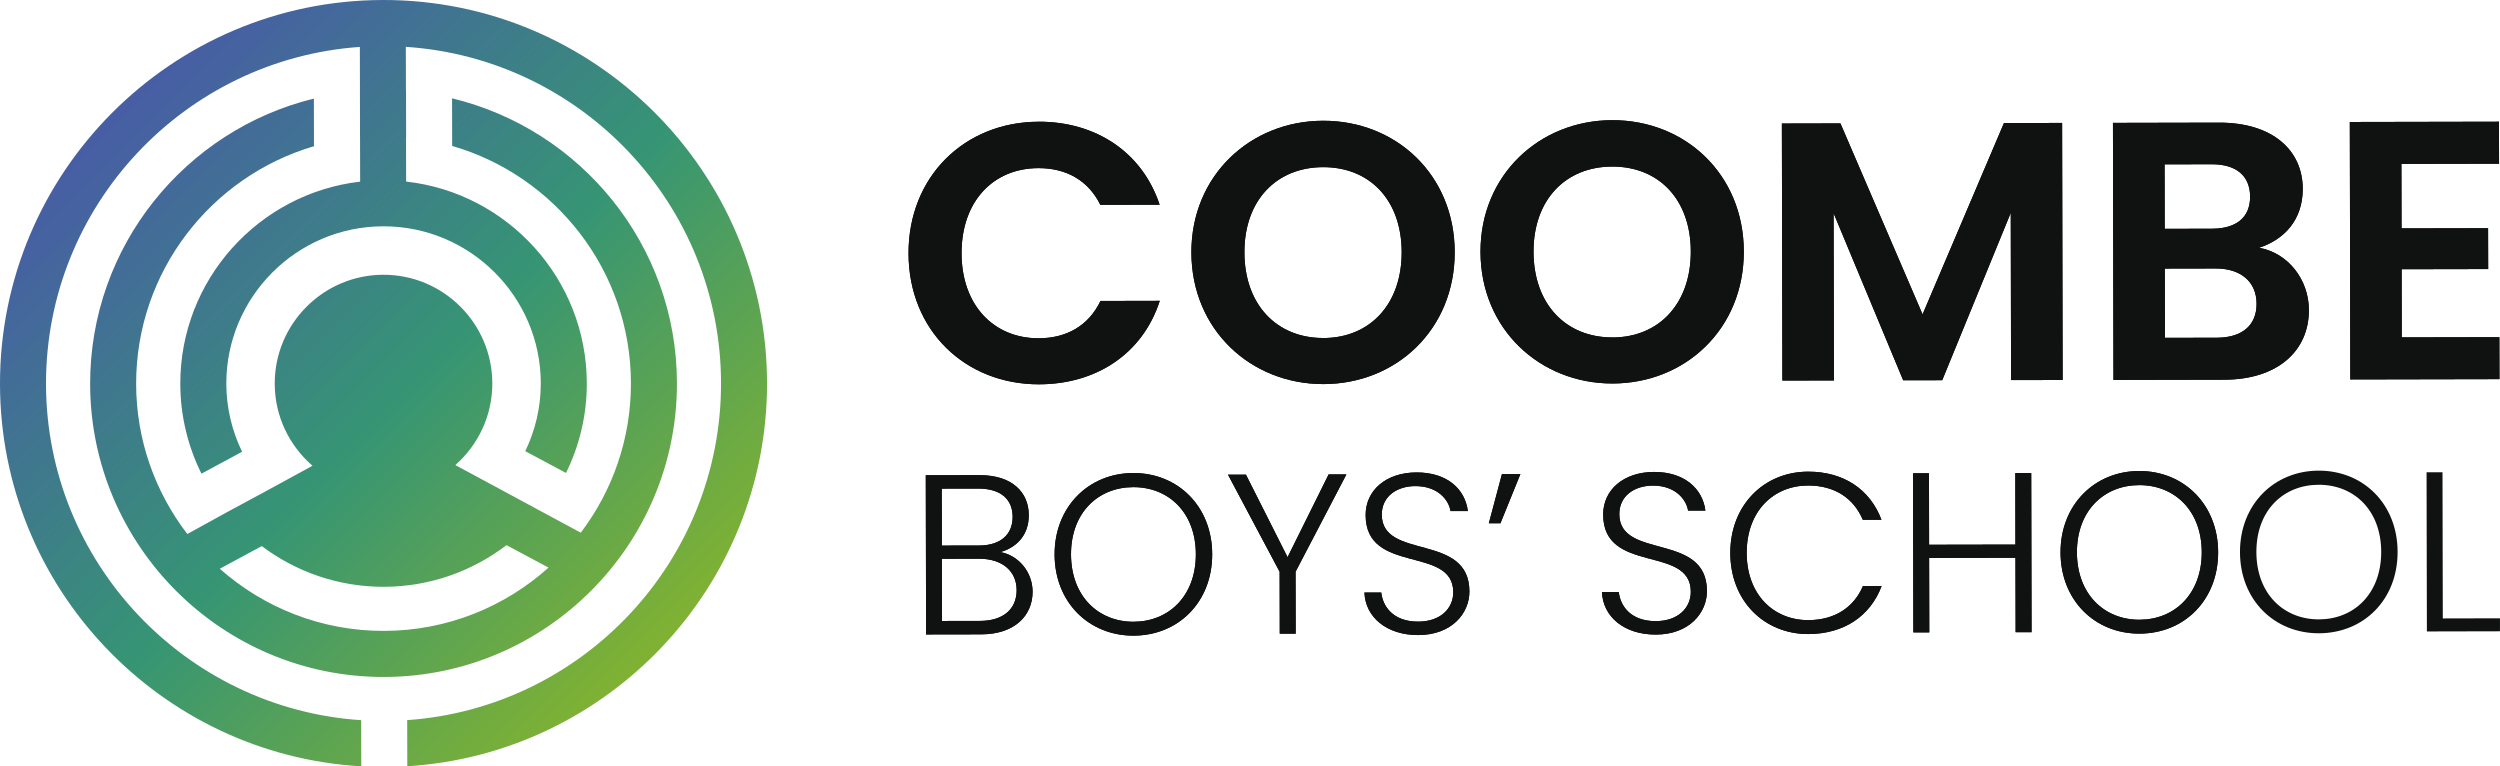 <?xml version="1.0" encoding="UTF-8"?>
<svg id="Layer_1" data-name="Layer 1" xmlns="http://www.w3.org/2000/svg" xmlns:xlink="http://www.w3.org/1999/xlink" viewBox="0 0 768.31 235.52">
  <defs>
    <style>
      .cls-1 {
        fill: url(#New_Gradient_Swatch_3);
      }

      .cls-1, .cls-2 {
        stroke-width: 0px;
      }

      .cls-2 {
        fill: #101111;
      }
    </style>
    <linearGradient id="New_Gradient_Swatch_3" data-name="New Gradient Swatch 3" x1="200.89" y1="199.11" x2="34.62" y2="32.17" gradientTransform="translate(-.12 2.45) rotate(-.11)" gradientUnits="userSpaceOnUse">
      <stop offset="0" stop-color="#80b232"/>
      <stop offset=".47" stop-color="#369574"/>
      <stop offset=".99" stop-color="#475ea4"/>
    </linearGradient>
  </defs>
  <g>
    <path class="cls-2" d="M319.2,37.4c17.54-.04,31.82,9.33,37.18,25.51l-18.22.04c-3.75-7.58-10.55-11.3-19.04-11.28-13.81.03-23.64,10.12-23.61,26.19.03,15.96,9.9,26.13,23.71,26.1,8.49-.02,15.27-3.77,18.99-11.47l18.22-.04c-5.29,16.31-19.53,25.62-37.07,25.66-22.75.05-40.1-16.56-40.15-40.21-.05-23.66,17.24-40.44,39.99-40.49Z"/>
    <path class="cls-2" d="M406.74,118.04c-22.3.04-40.55-16.67-40.6-40.44-.05-23.66,18.14-40.44,40.44-40.49,22.52-.05,40.44,16.67,40.49,40.33.05,23.77-17.91,40.56-40.33,40.6ZM406.71,103.89c14.26-.03,24.09-10.35,24.06-26.42-.03-16.07-9.9-26.13-24.16-26.1s-24.2,10.12-24.17,26.19,9.9,26.35,24.27,26.32Z"/>
    <path class="cls-2" d="M495.59,117.86c-22.3.04-40.55-16.67-40.6-40.44-.05-23.66,18.14-40.44,40.44-40.49,22.52-.05,40.44,16.67,40.49,40.33.05,23.77-17.91,40.56-40.33,40.6ZM495.56,103.71c14.26-.03,24.09-10.35,24.06-26.42-.03-16.07-9.9-26.13-24.16-26.1s-24.2,10.12-24.17,26.19c.03,16.07,9.9,26.35,24.27,26.32Z"/>
    <path class="cls-2" d="M547.61,37.96l18-.04,25.24,58.69,25.01-58.79,17.88-.04.16,79-15.85.03-.1-51.39-21.06,51.43-12,.02-21.38-51.34.1,51.39-15.84.03-.16-79Z"/>
    <path class="cls-2" d="M683.59,116.69l-34.07.07-.16-79,32.6-.07c16.53-.03,25.71,8.55,25.73,20.32.02,9.62-5.74,15.63-13.43,18.14,8.95,1.57,15.3,9.82,15.32,19.1.03,12.56-9.58,21.41-25.99,21.44ZM679.72,50.48l-14.49.03.04,19.81,14.49-.03c7.47-.01,11.77-3.42,11.75-9.87s-4.32-9.95-11.79-9.94ZM680.92,82.51l-15.62.03.04,21.28,15.96-.03c7.7-.02,12.22-3.76,12.2-10.44-.01-6.79-4.89-10.86-12.58-10.84Z"/>
    <path class="cls-2" d="M768.01,50.31l-30,.06.04,19.81,26.6-.05.03,12.56-26.6.05.04,20.94,30-.06.03,12.9-45.84.09-.16-79.12,45.84-.09.03,12.9Z"/>
  </g>
  <g>
    <path class="cls-2" d="M301.55,194.95l-16.94.03-.1-48.93,16.45-.03c10.29-.02,15.2,5.43,15.21,12.29.01,6.44-4.04,10.02-8.73,11.36,5.46.97,9.88,6,9.9,12.16.01,7.35-5.5,13.1-15.79,13.12ZM300.62,150.15l-11.2.02.04,17.5,11.41-.02c6.65-.01,10.35-3.38,10.34-8.84-.01-5.25-3.52-8.67-10.59-8.66ZM300.94,171.71l-11.48.02.04,19.11,11.69-.02c7.07-.01,11.26-3.59,11.25-9.47-.01-5.88-4.5-9.65-11.5-9.64Z"/>
    <path class="cls-2" d="M348.37,195.35c-13.72.03-24.24-10.24-24.27-24.94-.03-14.63,10.45-25.01,24.17-25.04,13.79-.03,24.24,10.31,24.27,24.94.03,14.7-10.38,25.01-24.17,25.04ZM348.37,191.08c10.85-.02,19.16-7.95,19.14-20.76-.03-12.81-8.37-20.63-19.22-20.61-10.85.02-19.17,7.88-19.14,20.69.03,12.81,8.37,20.7,19.22,20.68Z"/>
    <path class="cls-2" d="M377.38,145.87h5.53s12.79,25.37,12.79,25.37l12.62-25.44h5.46s-15.62,29.91-15.62,29.91l.04,19.04h-4.9s-.04-19.03-.04-19.03l-15.88-29.86Z"/>
    <path class="cls-2" d="M435.86,195.17c-9.8.02-16.25-5.57-16.54-13.06h5.18c.43,4.05,3.45,8.94,11.36,8.93,6.79-.01,10.77-4.01,10.76-9.05-.03-14.42-26.89-5.27-26.93-23.68-.02-7.56,6.2-13.1,15.65-13.12s14.92,5.15,15.77,11.87h-5.32c-.57-3.42-3.86-7.61-10.65-7.67-5.74-.06-10.5,3.1-10.48,8.77.03,14.14,26.89,5.41,26.93,23.61.01,6.65-5.36,13.38-15.72,13.4Z"/>
    <path class="cls-2" d="M457.55,160.83l4.03-15.13h5.67s-6.13,15.12-6.13,15.12h-3.57Z"/>
    <path class="cls-2" d="M508.86,195.02c-9.8.02-16.25-5.57-16.54-13.06h5.18c.43,4.05,3.45,8.94,11.36,8.93,6.79-.01,10.77-4.01,10.76-9.05-.03-14.42-26.89-5.27-26.93-23.68-.02-7.56,6.2-13.1,15.65-13.12,9.31-.02,14.92,5.15,15.77,11.87h-5.32c-.57-3.42-3.86-7.61-10.65-7.67-5.74-.06-10.5,3.1-10.48,8.77.03,14.14,26.89,5.41,26.93,23.61.01,6.65-5.36,13.38-15.72,13.4Z"/>
    <path class="cls-2" d="M555.65,144.95c10.92-.02,19.05,5.42,22.57,14.79h-5.74c-2.74-6.49-8.49-10.54-16.82-10.53-10.71.02-18.88,7.95-18.86,20.76.03,12.74,8.23,20.63,18.94,20.61,8.33-.02,14.06-4.09,16.78-10.46h5.74c-3.48,9.24-11.59,14.71-22.51,14.74-13.58.03-23.96-10.17-23.99-24.87-.03-14.7,10.31-25.01,23.89-25.04Z"/>
    <path class="cls-2" d="M619.4,171.42l-26.53.05.05,22.89h-4.9s-.1-48.92-.1-48.92h4.9s.04,21.97.04,21.97l26.53-.05-.04-21.98h4.9s.1,48.92.1,48.92h-4.9s-.05-22.88-.05-22.88Z"/>
    <path class="cls-2" d="M657.52,194.73c-13.72.03-24.24-10.24-24.27-24.94-.03-14.63,10.45-25.01,24.17-25.04s24.24,10.31,24.27,24.94c.03,14.7-10.38,25.01-24.17,25.04ZM657.51,190.46c10.85-.02,19.16-7.95,19.14-20.76-.03-12.81-8.37-20.63-19.22-20.61s-19.17,7.88-19.14,20.69c.03,12.81,8.37,20.7,19.22,20.68Z"/>
    <path class="cls-2" d="M712.67,194.62c-13.72.03-24.24-10.24-24.27-24.94-.03-14.63,10.45-25.01,24.17-25.04,13.79-.03,24.24,10.31,24.27,24.94.03,14.7-10.38,25.01-24.17,25.04ZM712.66,190.35c10.85-.02,19.16-7.95,19.14-20.76-.03-12.81-8.37-20.63-19.22-20.61-10.85.02-19.17,7.88-19.14,20.69.03,12.81,8.37,20.7,19.22,20.68Z"/>
    <path class="cls-2" d="M750.64,145.12l.09,44.94,17.57-.04v3.99s-22.46.05-22.46.05l-.1-48.93h4.9Z"/>
  </g>
  <path class="cls-1" d="M235.73,117.63c.13,62.62-48.86,114.06-110.56,117.86l-.03-14.18c53.9-3.76,96.56-48.83,96.45-103.65-.11-54.82-42.95-99.72-96.87-103.26l.03,13.59s.02,0,.03,0l.03,14.18s-.02,0-.03,0l.03,13.63c31.14,3.46,55.46,29.89,55.53,61.95.02,9.9-2.29,19.27-6.39,27.6l-12.52-6.69c3.04-6.33,4.78-13.4,4.77-20.88-.05-26.65-21.78-48.28-48.42-48.23-26.65.05-48.28,21.77-48.23,48.42.02,7.48,1.79,14.54,4.85,20.86l-12.49,6.74c-4.13-8.32-6.48-17.68-6.5-27.58-.06-32.05,24.15-58.58,55.27-62.17l-.03-13.63s-.01,0-.01,0l-.03-14.18s0,0,.01,0l-.03-13.59C56.69,18.19,14.03,63.26,14.14,118.07s42.95,99.72,96.86,103.26l.03,14.18C49.31,231.96.13,180.72,0,118.1-.13,53.11,52.64.13,117.63,0c64.99-.13,117.97,52.64,118.1,117.63ZM96.46,30.29l.03,14.15c0,.16.04.32.05.48-31.62,9.26-54.76,38.54-54.7,73.11.03,17.33,5.91,33.3,15.73,46.09l12.03-6.63,12.14-6.55,14.3-7.8c-7.08-6.12-11.59-15.13-11.61-25.2-.04-18.44,14.93-33.46,33.37-33.5,18.44-.04,33.46,14.93,33.5,33.37.02,10-4.4,18.97-11.36,25.12l38.54,20.78c9.7-12.79,15.45-28.73,15.42-45.98-.07-34.55-23.3-63.73-54.94-72.88l-.03-14.63c39.52,9.5,69.03,45.08,69.11,87.48.1,49.72-40.27,90.25-89.99,90.35-49.72.1-90.25-40.27-90.35-89.99-.09-42.41,29.28-78.11,68.76-87.76ZM67.55,174.79c13.45,11.91,31.13,19.14,50.47,19.1,19.42-.04,37.13-7.4,50.56-19.45l-12.92-6.9c-10.47,7.99-23.52,12.77-37.67,12.8-14.07.03-27.07-4.64-37.54-12.51l-12.9,6.96Z"/>
  <g>
    <path class="cls-2" d="M319.2,37.4c17.54-.04,31.82,9.33,37.18,25.51l-18.22.04c-3.75-7.58-10.55-11.3-19.04-11.28-13.81.03-23.64,10.12-23.61,26.19.03,15.96,9.9,26.13,23.71,26.1,8.49-.02,15.27-3.77,18.99-11.47l18.22-.04c-5.29,16.31-19.53,25.62-37.07,25.66-22.75.05-40.1-16.56-40.15-40.21-.05-23.66,17.24-40.44,39.99-40.49Z"/>
    <path class="cls-2" d="M406.74,118.04c-22.3.04-40.55-16.67-40.6-40.44-.05-23.66,18.14-40.44,40.44-40.49,22.52-.05,40.44,16.67,40.49,40.33.05,23.77-17.91,40.56-40.33,40.6ZM406.71,103.89c14.26-.03,24.09-10.35,24.06-26.42-.03-16.07-9.9-26.13-24.16-26.1s-24.2,10.12-24.17,26.19,9.9,26.35,24.27,26.32Z"/>
    <path class="cls-2" d="M495.59,117.86c-22.3.04-40.55-16.67-40.6-40.44-.05-23.66,18.14-40.44,40.44-40.49,22.52-.05,40.44,16.67,40.49,40.33.05,23.77-17.91,40.56-40.33,40.6ZM495.56,103.71c14.26-.03,24.09-10.35,24.06-26.42-.03-16.07-9.9-26.13-24.16-26.1s-24.2,10.12-24.17,26.19c.03,16.07,9.9,26.35,24.27,26.32Z"/>
    <path class="cls-2" d="M547.61,37.96l18-.04,25.24,58.69,25.01-58.79,17.88-.04.16,79-15.85.03-.1-51.39-21.06,51.43-12,.02-21.38-51.34.1,51.39-15.84.03-.16-79Z"/>
    <path class="cls-2" d="M683.59,116.69l-34.07.07-.16-79,32.6-.07c16.53-.03,25.71,8.55,25.73,20.32.02,9.62-5.74,15.63-13.43,18.14,8.95,1.57,15.3,9.82,15.32,19.1.03,12.56-9.58,21.41-25.99,21.44ZM679.72,50.48l-14.49.03.04,19.81,14.49-.03c7.47-.01,11.77-3.42,11.75-9.87s-4.32-9.95-11.79-9.94ZM680.92,82.51l-15.62.03.04,21.28,15.96-.03c7.7-.02,12.22-3.76,12.2-10.44-.01-6.79-4.89-10.86-12.58-10.84Z"/>
    <path class="cls-2" d="M768.01,50.31l-30,.06.04,19.81,26.6-.05.03,12.56-26.6.05.04,20.94,30-.06.03,12.9-45.84.09-.16-79.12,45.84-.09.03,12.9Z"/>
  </g>
  <path class="cls-2" d="M301.55,194.95l-16.94.03-.1-48.93,16.45-.03c10.29-.02,15.2,5.43,15.21,12.29.01,6.44-4.04,10.02-8.73,11.36,5.46.97,9.88,6,9.9,12.16.01,7.35-5.5,13.1-15.79,13.12ZM300.62,150.15l-11.2.02.04,17.5,11.41-.02c6.65-.01,10.35-3.38,10.34-8.84-.01-5.25-3.52-8.67-10.59-8.66ZM300.94,171.71l-11.48.02.04,19.11,11.69-.02c7.07-.01,11.26-3.59,11.25-9.47-.01-5.88-4.5-9.65-11.5-9.64Z"/>
  <path class="cls-2" d="M348.37,195.35c-13.72.03-24.24-10.24-24.27-24.94-.03-14.63,10.45-25.01,24.17-25.04,13.79-.03,24.24,10.31,24.27,24.94.03,14.7-10.38,25.01-24.17,25.04ZM348.37,191.08c10.85-.02,19.16-7.95,19.14-20.76-.03-12.81-8.37-20.63-19.22-20.61-10.85.02-19.17,7.88-19.14,20.69.03,12.81,8.37,20.7,19.22,20.68Z"/>
  <path class="cls-2" d="M377.38,145.87h5.53s12.79,25.37,12.79,25.37l12.62-25.44h5.46s-15.62,29.91-15.62,29.91l.04,19.04h-4.9s-.04-19.03-.04-19.03l-15.88-29.86Z"/>
  <path class="cls-2" d="M435.86,195.17c-9.8.02-16.25-5.57-16.54-13.06h5.18c.43,4.05,3.45,8.94,11.36,8.93,6.79-.01,10.77-4.01,10.76-9.05-.03-14.42-26.89-5.27-26.93-23.68-.02-7.56,6.2-13.1,15.65-13.12s14.92,5.15,15.77,11.87h-5.32c-.57-3.42-3.86-7.61-10.65-7.67-5.74-.06-10.5,3.1-10.48,8.77.03,14.14,26.89,5.41,26.93,23.61.01,6.65-5.36,13.38-15.72,13.4Z"/>
  <path class="cls-2" d="M457.55,160.83l4.03-15.13h5.67s-6.13,15.12-6.13,15.12h-3.57Z"/>
  <path class="cls-2" d="M508.86,195.02c-9.8.02-16.25-5.57-16.54-13.06h5.18c.43,4.05,3.45,8.94,11.36,8.93,6.79-.01,10.77-4.01,10.76-9.05-.03-14.42-26.89-5.27-26.93-23.68-.02-7.56,6.2-13.1,15.65-13.12,9.31-.02,14.92,5.15,15.77,11.87h-5.32c-.57-3.42-3.86-7.61-10.65-7.67-5.74-.06-10.5,3.1-10.48,8.77.03,14.14,26.89,5.41,26.93,23.61.01,6.65-5.36,13.38-15.72,13.4Z"/>
  <path class="cls-2" d="M555.65,144.95c10.92-.02,19.05,5.42,22.57,14.79h-5.74c-2.74-6.49-8.49-10.54-16.82-10.53-10.71.02-18.88,7.95-18.86,20.76.03,12.74,8.23,20.63,18.94,20.61,8.33-.02,14.06-4.09,16.78-10.46h5.74c-3.48,9.24-11.59,14.71-22.51,14.74-13.58.03-23.96-10.17-23.99-24.87-.03-14.7,10.31-25.01,23.89-25.04Z"/>
  <path class="cls-2" d="M619.4,171.42l-26.53.05.05,22.89h-4.9s-.1-48.92-.1-48.92h4.9s.04,21.97.04,21.97l26.53-.05-.04-21.98h4.9s.1,48.92.1,48.92h-4.9s-.05-22.88-.05-22.88Z"/>
  <path class="cls-2" d="M657.52,194.73c-13.72.03-24.24-10.24-24.27-24.94-.03-14.63,10.45-25.01,24.17-25.04s24.24,10.31,24.27,24.94c.03,14.7-10.38,25.01-24.17,25.04ZM657.51,190.46c10.85-.02,19.16-7.95,19.14-20.76-.03-12.81-8.37-20.63-19.22-20.61s-19.17,7.88-19.14,20.69c.03,12.81,8.37,20.7,19.22,20.68Z"/>
</svg>